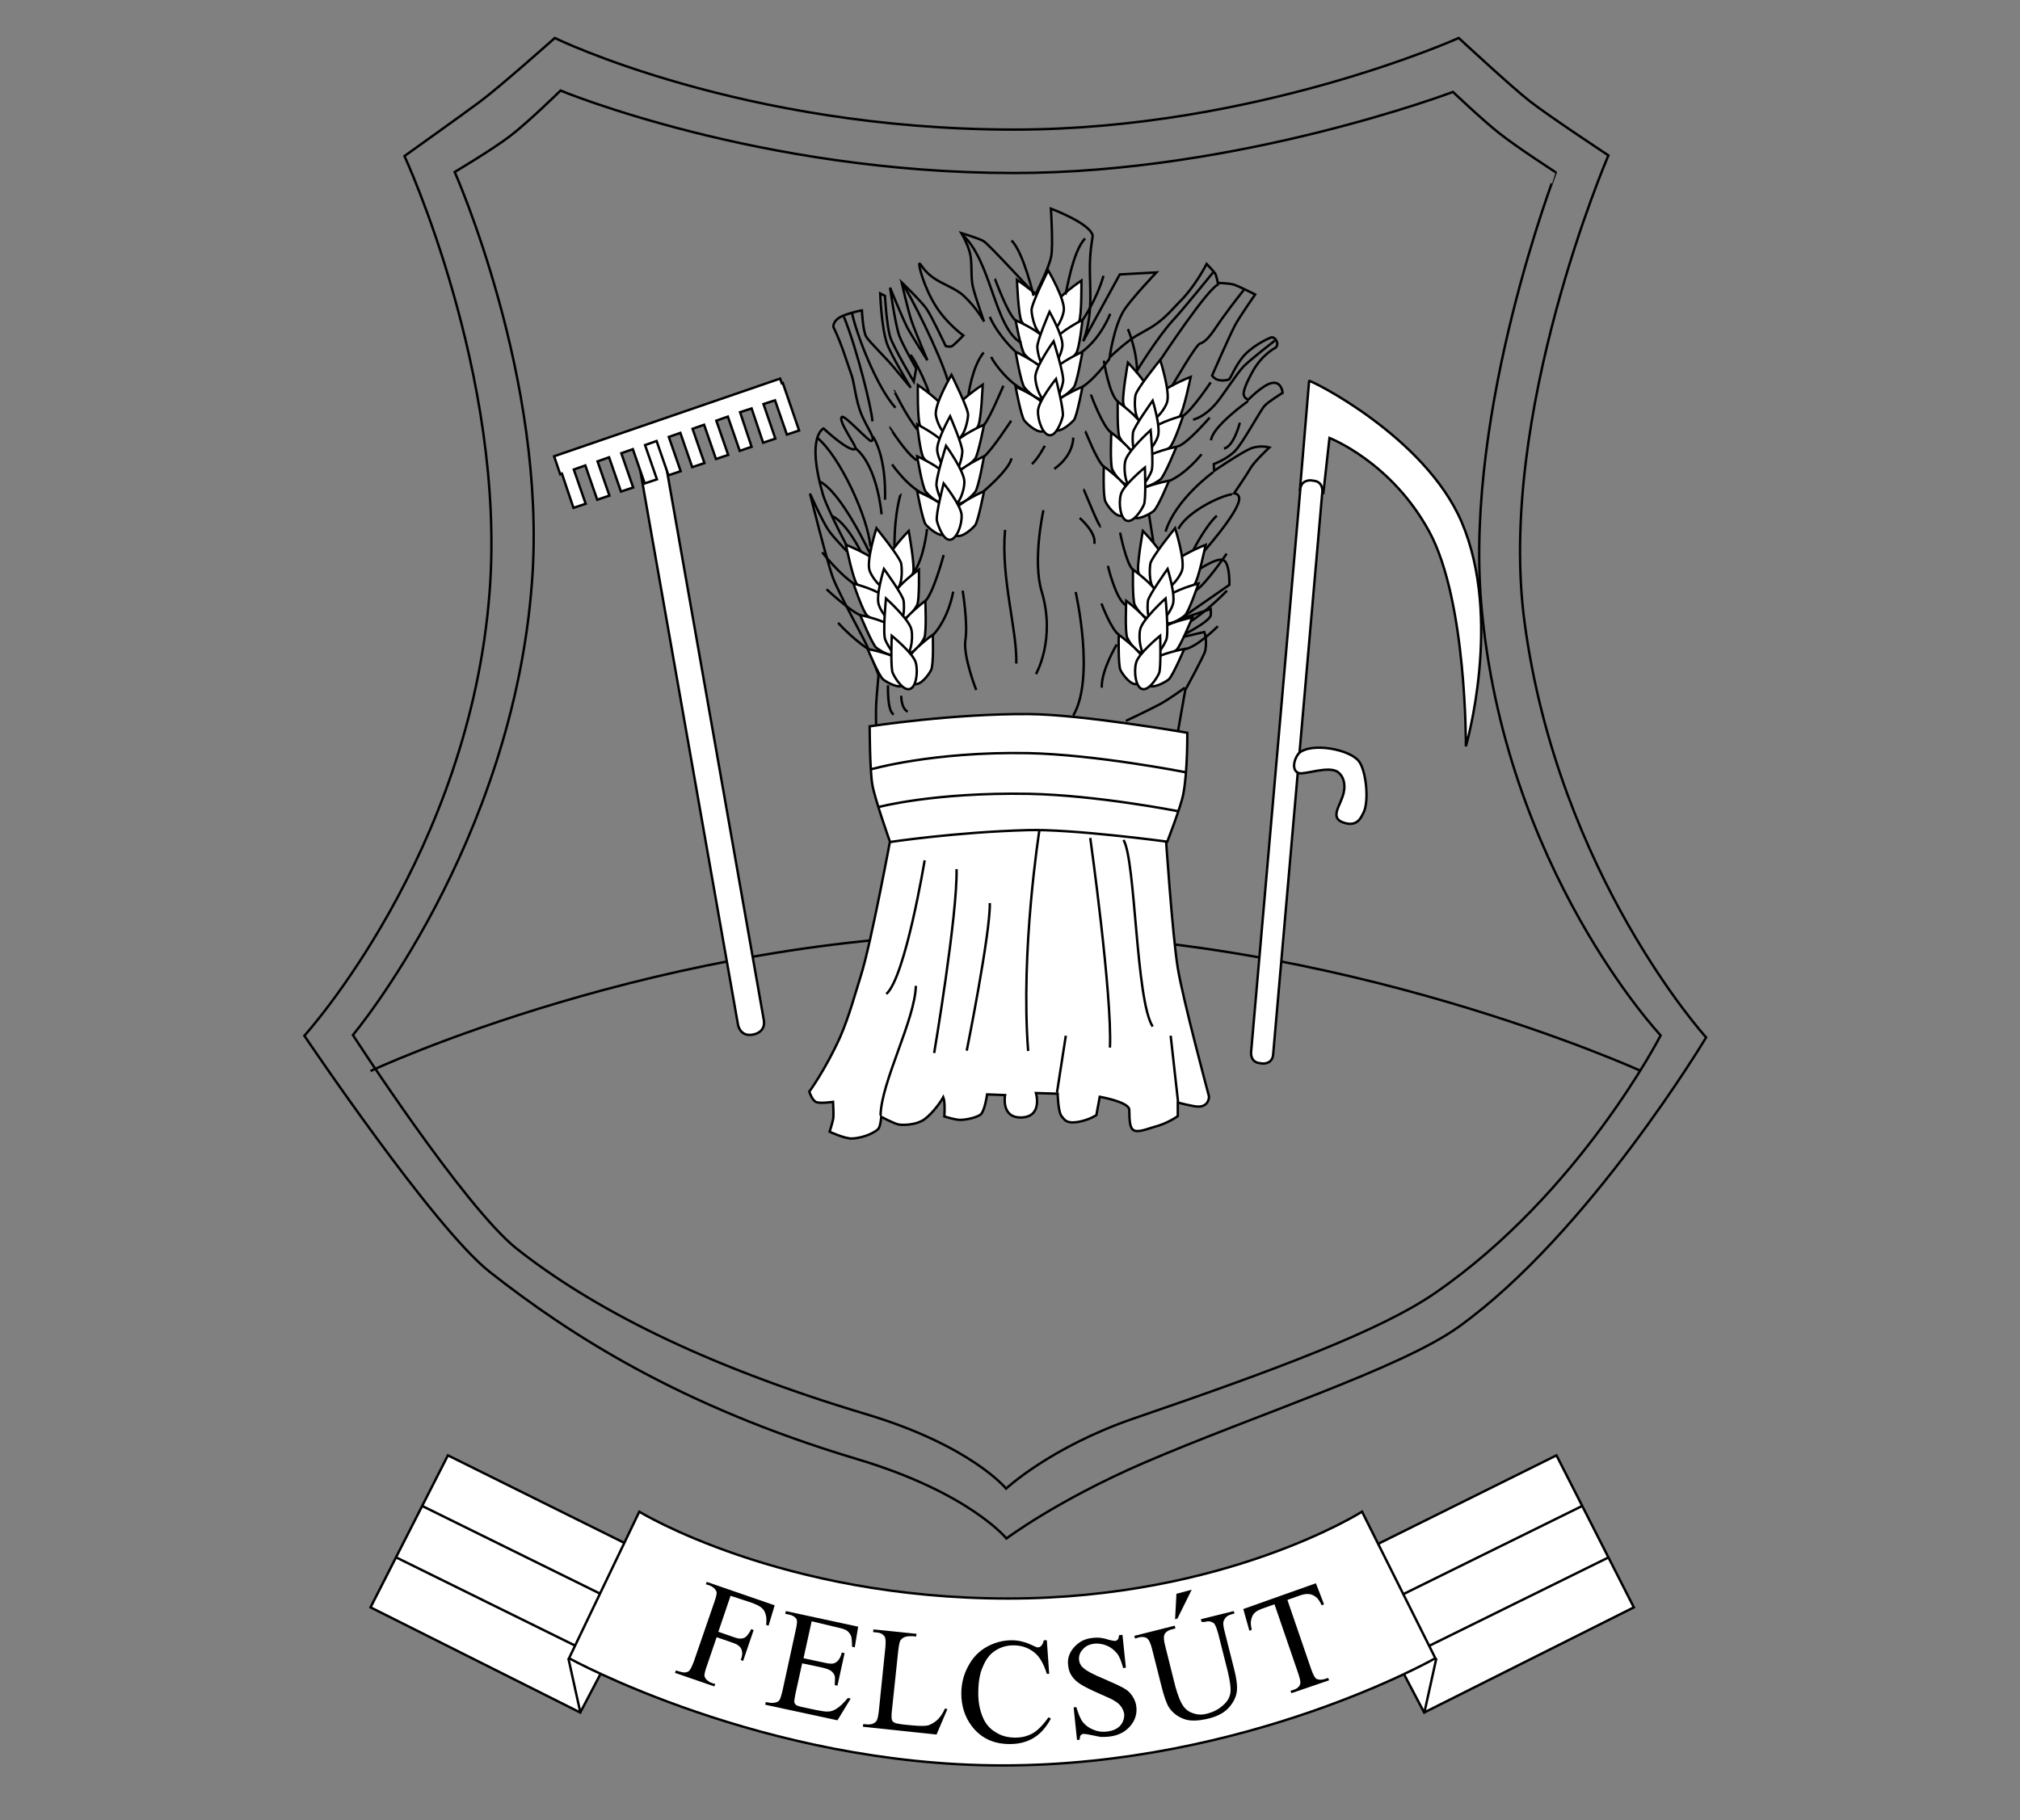 <?xml version="1.0" encoding="UTF-8"?>
<!-- Generator: Adobe Illustrator 24.2.3, SVG Export Plug-In . SVG Version: 6.00 Build 0)  -->
<svg xmlns="http://www.w3.org/2000/svg" xmlns:xlink="http://www.w3.org/1999/xlink" version="1.1" id="Réteg_1" x="0px" y="0px" viewBox="0 0 595.3 536.6" style="enable-background:new 0 0 595.3 536.6;" xml:space="preserve">
<rect x="0" y="0" width="595.3" height="536.6" fill="#808080" stroke="none"/>
<style type="text/css">
	.st0{fill:none;stroke:#000000;stroke-width:0.709;}
	.st1{fill:#FFFFFF;stroke:#000000;stroke-width:0.709;}
	.st2{fill:#FFFFFF;}
</style>
<path class="st0" d="M349.3,203.4l-2.6,14.8l-88.5-3.5c0,0-0.1-5.2,0-6.9c0.1-2.2,0.7-8.8,0.7-8.8s-2.4-6.5-3.4-8.6  c-0.9-2.1-8.3-15.5-10-20c-1.7-4.5-6.8-24.9-6.8-24.9s3.7,8.2,5.4,10.7c1.5,2.3,7.3,8.2,7.3,8.2s-7.5-13.9-8.9-18.7  c-5-17.2,0.2-19.4,0.2-19.4s7.8,7.3,9.4,6c0.6-0.5-5.3-8.3-4-9.4c0.8-0.7,8,7.4,8.7,7.1c1.4-0.6-1.1-3.5-3-8c-1.6-4-2-8.9-2.8-11.3  c-0.7-2.1-1.7-4.9-2.6-7.6c-1.3-3.7-2.8-6.7-2.8-6.7s-0.3-2,2.8-3.3c3-1.2,5.6-1.6,5.6-1.6s0.3,6.2,1.3,7.8c1,1.6,6.3,6.7,8.2,9.1  c2,2.4,4.9,5.9,4.9,5.9s-5.7-9.4-7-13c-1.7-5-2-14.8-2-14.8l1.4,0.7c0,0,0.5,9.1,1.6,12.3c1.1,3.2,6.9,13,6.9,13l0.7-3.9  c0,0-4.1-7.1-5-9.7c-1.2-3.4-2.7-14.1-2.7-14.1s3.6,8.8,5,11.6c1.3,2.5,6,9.8,6,9.8s-3.8-8.9-4.8-12c-1-3.1-2.8-11-2.8-11  s5.9,5.7,7.4,7.9s5.6,10.9,5.6,10.9s1.2,0.4,1.9,0c0.7-0.4,3.3-3.1,3.3-3.1s-5-3.6-8.2-8.8c-3.5-5.6-5.2-12.4-4.7-12.4  c0.3,0,1.3,2.3,4.1,4.2c2.5,1.8,6.5,3.1,8.8,5.2c4.1,3.8,6.1,7.7,6.1,7.7s-2.6-7.3-3.3-10.3c-0.7-3-0.1-7.2-0.9-10.1  c-0.8-2.9-2.5-5.7-2.5-5.7s5.3,1.6,6.6,2.4c1.4,0.8,15.2,15.8,15.2,15.8s4.2-8.2,4.7-11.4c0.6-3.2-0.1-14-0.1-14s11.5,4.3,12.3,7.9  c0.1,0.4-0.7,3.5-0.8,8.3c-0.1,4.4,0.4,10.4-0.1,14.7c-0.5,5.1-1.9,8.2-1.9,8.2l10.8-19.7l10.8-0.6c0,0-7.8,8.2-9.7,11.4  c-2.9,4.8-4.1,13.7-4.1,13.7s2.2-2.3,6.2-5.3c2.1-1.6,5.3-2.9,7.8-4.8c2.9-2.1,5.1-4.8,6.4-6.1c4.7-4.5,8.2-11.4,8.2-11.4  s2,2.1,2.5,2.8c0.4,0.7,0.8,2.8,0.8,2.8s3.5,0.1,4.7,0.5c1.4,0.4,6.3,2.9,6.3,2.9s-4.7,6.7-6,9.2c-1.8,3.5-6.7,14.7-6.7,14.7  s1.2,2.2,4.9,1.2c0.6-0.2,2-4.5,4.9-7.5c3.2-3.2,7.5-4.9,7.5-4.9s0.8-0.4,1.6,0.8c0.8,1.4-0.2,2.2-0.2,2.2s-4.1,2-6.9,7.3  c-0.6,1.1-2.3,4.2-2.5,6.1c-0.1,1.5,1.4,1.9,1.4,1.9s4.3-4.4,6.9-4.9c2.9-0.6,3.2,2.9,3.2,2.9s-4.1,2.5-5.3,3.8  c-1.2,1.2-6.4,11-8.8,13.4c-2.4,2.4-6.2,3.8-6.2,3.8l0.1,2c0,0,8.1-5.5,10.8-6.6c2.8-1.1,5.5-0.3,5.5-0.3s-4.4,4.1-5.5,6  c-1.2,2.1-4.9,7.5-4.9,7.5s1.5,0.1,1.5,1.6c0,4-11.5,16.8-11.5,16.8l-1.2,4.6c0,0,6-4.2,8-3.3c2,0.8,1.8,7.3,1.8,7.3l-14.7,10.2  l9.2-3.1c0,0,0.1,1.4,0,1.9c-0.4,2.1-10.1,6.8-10.1,6.8l8.2-1.9c0,0,0.9,2,0.3,5.5C354.8,193.4,349.3,203.4,349.3,203.4L349.3,203.4  z M109.2,315.7c0,0,86.1-40.4,187-40.5c98.3-0.1,187.4,40.5,187.4,40.5"></path>
<path class="st1" d="M190.5,128.3c0,0-3.5,0.6-2.9,4.2l29.9,169.6c0,0,0.6,3.5,4.2,2.9l0.5-0.1c0,0,3.5-0.6,2.9-4.2l-29.9-169.6  c0,0-0.6-3.5-4.2-2.9L190.5,128.3L190.5,128.3z"></path>
<polygon class="st2" points="230.7,112.9 230.4,113 229.9,111.6 163.3,134.5 165.1,139.8 165.6,139.6 169,149.7 172.6,148.5   169.1,138.4 172.5,137.2 176,147.3 179.6,146.1 176.1,136 179.5,134.8 183,144.9 186.6,143.7 183.1,133.6 186.5,132.4 190,142.5   193.6,141.3 190.1,131.2 193.5,130 197,140.1 200.6,138.9 197.1,128.8 200.5,127.6 204,137.7 207.6,136.5 204.1,126.4 207.5,125.2   211,135.3 214.6,134.1 211.1,124 214.5,122.8 218,132.9 221.5,131.7 218.1,121.5 221.5,120.4 224.9,130.5 228.5,129.3 225,119.1   228.4,118 231.9,128.1 235.5,126.9 230.7,112.9 "></polygon>
<polygon class="st0" points="230.7,112.9 230.4,113 229.9,111.6 163.3,134.5 165.1,139.8 165.6,139.6 169,149.7 172.6,148.5   169.1,138.4 172.5,137.2 176,147.3 179.6,146.1 176.1,136 179.5,134.8 183,144.9 186.6,143.7 183.1,133.6 186.5,132.4 190,142.5   193.6,141.3 190.1,131.2 193.5,130 197,140.1 200.6,138.9 197.1,128.8 200.5,127.6 204,137.7 207.6,136.5 204.1,126.4 207.5,125.2   211,135.3 214.6,134.1 211.1,124 214.5,122.8 218,132.9 221.5,131.7 218.1,121.5 221.5,120.4 224.9,130.5 228.5,129.3 225,119.1   228.4,118 231.9,128.1 235.5,126.9 230.7,112.9 "></polygon>
<path class="st2" d="M385.8,112.3c0.1-0.5,34.2,16.3,45,41.7c12.1,28.5,1.2,66,1.2,66s0.3-42.9-10.8-63.3  c-11.2-20.6-29.4-27.6-29.4-27.6l-1.8,16.2l-6.9-0.9L385.8,112.3L385.8,112.3z"></path>
<path class="st0" d="M385.8,112.3c0.1-0.5,34.2,16.3,45,41.7c12.1,28.5,1.2,66,1.2,66s0.3-42.9-10.8-63.3  c-11.2-20.6-29.4-27.6-29.4-27.6l-1.8,16.2l-6.9-0.9L385.8,112.3L385.8,112.3z"></path>
<path class="st2" d="M386.4,141.6c0,0-3-0.3-3.2,2.7l-14.5,165.9c0,0-0.3,3,2.7,3.2l0.6,0.1c0,0,3,0.3,3.2-2.7l14.5-165.9  c0,0,0.3-3-2.7-3.2L386.4,141.6L386.4,141.6z"></path>
<path class="st0" d="M386.4,141.6c0,0-3-0.3-3.2,2.7l-14.5,165.9c0,0-0.3,3,2.7,3.2l0.6,0.1c0,0,3,0.3,3.2-2.7l14.5-165.9  c0,0,0.3-3-2.7-3.2L386.4,141.6L386.4,141.6z"></path>
<path class="st2" d="M383.2,221.7c3.7-2.7,14.3-0.9,17.2,2.6c2.2,2.7,3.1,11.7,1.5,15.1c-0.7,1.4-1.7,4.1-5.2,3.3  c-5.5-1.3-1.5-5.2-0.7-9.1c0.6-2.7-0.2-4.9-1.7-6c-2.6-2-9.8,0.8-11.5,0.3C380.1,227,381.8,222.6,383.2,221.7L383.2,221.7z"></path>
<path class="st0" d="M383.2,221.7c3.7-2.7,14.3-0.9,17.2,2.6c2.2,2.7,3.1,11.7,1.5,15.1c-0.7,1.4-1.7,4.1-5.2,3.3  c-5.5-1.3-1.5-5.2-0.7-9.1c0.6-2.7-0.2-4.9-1.7-6c-2.6-2-9.8,0.8-11.5,0.3C380.1,227,381.8,222.6,383.2,221.7L383.2,221.7z"></path>
<path class="st2" d="M262.7,245.8l41.4-4.2l39.4,4.2c0,0,2,29.8,3.6,39.6c1.6,9.6,9.2,37.8,9.2,37.8s0.1,3-3.2,3c-1.4,0-6-1.2-6-1.2  v4c0,0-3,2.2-7,3.2c-1.8,0.5-4.8,1.8-6.1,0.9c-1.3-0.9-1.1-4-1.2-6c-0.1-2.3-8.7-3.8-8.7-3.8l-1,5.4c0,0-2,1.4-5.3,2  c-3.6,0.6-4-0.6-4.9-1.6c-1.1-1.3-1.2-6.7-1.2-6.7l-6.4-0.2c0,0,2.1,7.1-4.4,7.2c-6,0.1-4.7-6.6-4.7-6.6l-5.3-0.2c0,0-0.7,5.1-2,6  c-1.3,0.9-4.6,1.6-6.2,1.5c-1.6-0.1-4.4-1-4.4-1s0.3-4.2-0.3-5.7c-1.2,2.2-4.2,5.9-6.3,7s-5,1.3-6.7,1.1c-1.4-0.2-5.3-2.3-5.3-2.3  s-0.2,2.9-0.9,3.6c-0.6,0.7-3.7,2.6-7.7,2.8c-2.1,0.1-6.6-2-6.6-2s1-3.1,1.1-4.2c0.1-1.1-0.1-4.6-0.1-4.6s-4,0.6-5.1,0  c-1.1-0.6-1.9-3-1.9-3s4.8-6.6,9-15.9c2.7-6,5-14.6,6.2-18.3C256.7,278.2,262.7,245.8,262.7,245.8L262.7,245.8z"></path>
<path class="st0" d="M262.7,245.8l41.4-4.2l39.4,4.2c0,0,2,29.8,3.6,39.6c1.6,9.6,9.2,37.8,9.2,37.8s0.1,3-3.2,3c-1.4,0-6-1.2-6-1.2  v4c0,0-3,2.2-7,3.2c-1.8,0.5-4.8,1.8-6.1,0.9c-1.3-0.9-1.1-4-1.2-6c-0.1-2.3-8.7-3.8-8.7-3.8l-1,5.4c0,0-2,1.4-5.3,2  c-3.6,0.6-4-0.6-4.9-1.6c-1.1-1.3-1.2-6.7-1.2-6.7l-6.4-0.2c0,0,2.1,7.1-4.4,7.2c-6,0.1-4.7-6.6-4.7-6.6l-5.3-0.2c0,0-0.7,5.1-2,6  c-1.3,0.9-4.6,1.6-6.2,1.5c-1.6-0.1-4.4-1-4.4-1s0.3-4.2-0.3-5.7c-1.2,2.2-4.2,5.9-6.3,7s-5,1.3-6.7,1.1c-1.4-0.2-5.3-2.3-5.3-2.3  s-0.2,2.9-0.9,3.6c-0.6,0.7-3.7,2.6-7.7,2.8c-2.1,0.1-6.6-2-6.6-2s1-3.1,1.1-4.2c0.1-1.1-0.1-4.6-0.1-4.6s-4,0.6-5.1,0  c-1.1-0.6-1.9-3-1.9-3s4.8-6.6,9-15.9c2.7-6,5-14.6,6.2-18.3C256.7,278.2,262.7,245.8,262.7,245.8L262.7,245.8z M272.5,253.6  c0,0-5.7,34.5-11.3,39.4 M269.9,290.6c-0.2,9.9-10.2,28.3-10.4,38.2 M281.9,256.2c0.3,13.5-6.6,54.2-6.6,54.2 M291.7,266.2  c0.2,8.8-6.8,43.5-6.8,43.5 M306.3,244.8c0,0-5.6,35.4-3.3,65 M321.3,247c0,0,6.5,46.3,5.8,61.8 M331.1,247.6  c3.6,5.9,3.6,47.2,8.6,55 M311.5,322l2.6-16.7 M347.2,325l-2.2-19.7"></path>
<path class="st2" d="M318.7,82.7c0,0-7.6,5.1-8.4,8c-0.9,2.9-0.4,7.8,1.8,8.7c2.2,0.9,5-2.9,5.9-4.6  C318.8,93.2,318.7,82.7,318.7,82.7L318.7,82.7z"></path>
<path class="st0" d="M318.7,82.7c0,0-7.6,5.1-8.4,8c-0.9,2.9-0.4,7.8,1.8,8.7c2.2,0.9,5-2.9,5.9-4.6  C318.8,93.2,318.7,82.7,318.7,82.7L318.7,82.7z"></path>
<path class="st2" d="M299.7,82.5c0,0,7.6,5,8.7,7.9s0.8,8-1.3,8.9c-2.1,0.9-5-2.9-6-4.5C300.1,93.2,299.7,82.5,299.7,82.5  L299.7,82.5z"></path>
<path class="st0" d="M299.7,82.5c0,0,7.6,5,8.7,7.9s0.8,8-1.3,8.9c-2.1,0.9-5-2.9-6-4.5C300.1,93.2,299.7,82.5,299.7,82.5  L299.7,82.5z"></path>
<path class="st2" d="M308.9,79.7c0,0,5.1,8.7,4.6,11.9c-0.5,3.2-3.3,7.6-5.8,7.3c-2.5-0.3-3.6-5.4-3.7-7.4  C303.9,89.6,308.9,79.7,308.9,79.7L308.9,79.7z"></path>
<path class="st0" d="M308.9,79.7c0,0,5.1,8.7,4.6,11.9c-0.5,3.2-3.3,7.6-5.8,7.3c-2.5-0.3-3.6-5.4-3.7-7.4  C303.9,89.6,308.9,79.7,308.9,79.7L308.9,79.7z"></path>
<path class="st2" d="M319,94.3c0,0-7,3.6-8.1,5.9s-1.1,6.4,0.7,7.3c1.8,0.9,4.6-2,5.5-3.3C318.1,103,319,94.3,319,94.3L319,94.3z"></path>
<path class="st0" d="M319,94.3c0,0-7,3.6-8.1,5.9s-1.1,6.4,0.7,7.3c1.8,0.9,4.6-2,5.5-3.3C318.1,103,319,94.3,319,94.3L319,94.3z"></path>
<path class="st2" d="M299.3,94.4c0,0,7.3,3.2,8.5,5.5c1.2,2.3,1.6,6.5-0.1,7.5c-1.7,1-4.8-1.8-5.8-3  C300.9,103.1,299.3,94.4,299.3,94.4L299.3,94.4z"></path>
<path class="st0" d="M299.3,94.4c0,0,7.3,3.2,8.5,5.5c1.2,2.3,1.6,6.5-0.1,7.5c-1.7,1-4.8-1.8-5.8-3  C300.9,103.1,299.3,94.4,299.3,94.4L299.3,94.4z"></path>
<path class="st2" d="M309.3,91.9c0,0,4.1,7.3,3.8,10.1c-0.3,2.8-2.5,6.7-4.4,6.6c-2-0.1-2.9-4.5-3-6.2  C305.5,100.7,309.3,91.9,309.3,91.9L309.3,91.9z"></path>
<path class="st0" d="M309.3,91.9c0,0,4.1,7.3,3.8,10.1c-0.3,2.8-2.5,6.7-4.4,6.6c-2-0.1-2.9-4.5-3-6.2  C305.5,100.7,309.3,91.9,309.3,91.9L309.3,91.9z"></path>
<path class="st2" d="M319,103.7c0,0-7.3,3.3-8.5,5.7c-1.2,2.4-1.6,6.7,0.2,7.8c1.7,1.1,4.7-1.8,5.8-3.1  C317.4,112.8,319,103.7,319,103.7L319,103.7z"></path>
<path class="st0" d="M319,103.7c0,0-7.3,3.3-8.5,5.7c-1.2,2.4-1.6,6.7,0.2,7.8c1.7,1.1,4.7-1.8,5.8-3.1  C317.4,112.8,319,103.7,319,103.7L319,103.7z"></path>
<path class="st2" d="M299.3,103.7c0,0,7.3,3.4,8.5,5.8c1.2,2.4,1.6,6.8-0.1,7.9c-1.7,1.1-4.8-1.9-5.8-3.2  C300.9,113,299.3,103.7,299.3,103.7L299.3,103.7z"></path>
<path class="st0" d="M299.3,103.7c0,0,7.3,3.4,8.5,5.8c1.2,2.4,1.6,6.8-0.1,7.9c-1.7,1.1-4.8-1.9-5.8-3.2  C300.9,113,299.3,103.7,299.3,103.7L299.3,103.7z"></path>
<path class="st2" d="M310.5,100.6c0,0-5.4,7.5-5.4,10.6c0.1,3.1,1.9,7.6,4.2,7.7c2.2,0.1,3.7-4.6,4-6.4  C313.7,110.6,310.5,100.6,310.5,100.6L310.5,100.6z"></path>
<path class="st0" d="M310.5,100.6c0,0-5.4,7.5-5.4,10.6c0.1,3.1,1.9,7.6,4.2,7.7c2.2,0.1,3.7-4.6,4-6.4  C313.7,110.6,310.5,100.6,310.5,100.6L310.5,100.6z"></path>
<path class="st2" d="M319,114c0,0-7.3,3.1-8.5,5.3c-1.2,2.3-1.6,6.4,0.2,7.4c1.7,1,4.7-1.7,5.8-2.9C317.4,122.6,319,114,319,114  L319,114z"></path>
<path class="st0" d="M319,114c0,0-7.3,3.1-8.5,5.3c-1.2,2.3-1.6,6.4,0.2,7.4c1.7,1,4.7-1.7,5.8-2.9C317.4,122.6,319,114,319,114  L319,114z"></path>
<path class="st2" d="M299.3,114c0,0,7.3,3.2,8.5,5.5c1.2,2.3,1.6,6.5-0.1,7.5c-1.7,1-4.8-1.8-5.8-3C300.9,122.7,299.3,114,299.3,114  L299.3,114z"></path>
<path class="st0" d="M299.3,114c0,0,7.3,3.2,8.5,5.5c1.2,2.3,1.6,6.5-0.1,7.5c-1.7,1-4.8-1.8-5.8-3C300.9,122.7,299.3,114,299.3,114  L299.3,114z"></path>
<path class="st2" d="M311.2,111.7c0,0-5.2,6.5-5.3,9.4c-0.1,2.8,1.4,7,3.4,7.2c2,0.2,3.5-4,3.9-5.6S311.2,111.7,311.2,111.7  L311.2,111.7z"></path>
<path class="st0" d="M311.2,111.7c0,0-5.2,6.5-5.3,9.4c-0.1,2.8,1.4,7,3.4,7.2c2,0.2,3.5-4,3.9-5.6S311.2,111.7,311.2,111.7  L311.2,111.7z"></path>
<path class="st2" d="M350.9,111.1c0,0-8.5,3.3-9.9,6c-1.5,2.7-2.1,7.6-0.1,8.9c1.9,1.3,5.5-1.8,6.7-3.2  C348.8,121.4,350.9,111.1,350.9,111.1L350.9,111.1z"></path>
<path class="st0" d="M350.9,111.1c0,0-8.5,3.3-9.9,6c-1.5,2.7-2.1,7.6-0.1,8.9c1.9,1.3,5.5-1.8,6.7-3.2  C348.8,121.4,350.9,111.1,350.9,111.1L350.9,111.1z"></path>
<path class="st2" d="M332.4,106.9c0,0,6.4,6.5,6.8,9.6c0.4,3.1-1,7.9-3.2,8.4c-2.2,0.5-4.3-3.9-4.9-5.7  C330.5,117.4,332.4,106.9,332.4,106.9L332.4,106.9z"></path>
<path class="st0" d="M332.4,106.9c0,0,6.4,6.5,6.8,9.6c0.4,3.1-1,7.9-3.2,8.4c-2.2,0.5-4.3-3.9-4.9-5.7  C330.5,117.4,332.4,106.9,332.4,106.9L332.4,106.9z"></path>
<path class="st2" d="M341.9,106.1c0,0,3.1,9.6,2,12.6s-4.8,6.8-7.3,5.9c-2.4-0.8-2.3-6-2-8C334.9,114.7,341.9,106.1,341.9,106.1  L341.9,106.1z"></path>
<path class="st0" d="M341.9,106.1c0,0,3.1,9.6,2,12.6s-4.8,6.8-7.3,5.9c-2.4-0.8-2.3-6-2-8C334.9,114.7,341.9,106.1,341.9,106.1  L341.9,106.1z"></path>
<path class="st2" d="M348.7,122.5c0,0-7.6,2-9.2,4.1c-1.5,2.1-2.5,6.1-0.9,7.3c1.6,1.2,4.9-1,6.1-2  C346,130.8,348.7,122.5,348.7,122.5L348.7,122.5z"></path>
<path class="st0" d="M348.7,122.5c0,0-7.6,2-9.2,4.1c-1.5,2.1-2.5,6.1-0.9,7.3c1.6,1.2,4.9-1,6.1-2  C346,130.8,348.7,122.5,348.7,122.5L348.7,122.5z"></path>
<path class="st2" d="M329.4,118.4c0,0,6.5,4.7,7.2,7.2c0.7,2.5,0.2,6.7-1.7,7.3c-1.9,0.6-4.3-2.7-5-4.1  C329.2,127.3,329.4,118.4,329.4,118.4L329.4,118.4z"></path>
<path class="st0" d="M329.4,118.4c0,0,6.5,4.7,7.2,7.2c0.7,2.5,0.2,6.7-1.7,7.3c-1.9,0.6-4.3-2.7-5-4.1  C329.2,127.3,329.4,118.4,329.4,118.4L329.4,118.4z"></path>
<path class="st2" d="M339.7,118.1c0,0,2.5,8,1.5,10.6c-0.9,2.7-3.8,6.1-5.7,5.5c-1.9-0.6-1.8-5-1.6-6.7  C334.1,125.9,339.7,118.1,339.7,118.1L339.7,118.1z"></path>
<path class="st0" d="M339.7,118.1c0,0,2.5,8,1.5,10.6c-0.9,2.7-3.8,6.1-5.7,5.5c-1.9-0.6-1.8-5-1.6-6.7  C334.1,125.9,339.7,118.1,339.7,118.1L339.7,118.1z"></path>
<path class="st2" d="M346.7,131.7c0,0-7.8,1.6-9.5,3.7c-1.7,2.1-3,6.2-1.5,7.7c1.4,1.4,5-0.8,6.3-1.8  C343.2,140.3,346.7,131.7,346.7,131.7L346.7,131.7z"></path>
<path class="st0" d="M346.7,131.7c0,0-7.8,1.6-9.5,3.7c-1.7,2.1-3,6.2-1.5,7.7c1.4,1.4,5-0.8,6.3-1.8  C343.2,140.3,346.7,131.7,346.7,131.7L346.7,131.7z"></path>
<path class="st2" d="M327.5,127.5c0,0,6.4,4.8,7.1,7.5c0.7,2.6,0.1,7-1.8,7.7c-1.9,0.7-4.3-2.8-5-4.3  C327.1,136.9,327.5,127.5,327.5,127.5L327.5,127.5z"></path>
<path class="st0" d="M327.5,127.5c0,0,6.4,4.8,7.1,7.5c0.7,2.6,0.1,7-1.8,7.7c-1.9,0.7-4.3-2.8-5-4.3  C327.1,136.9,327.5,127.5,327.5,127.5L327.5,127.5z"></path>
<path class="st2" d="M339.1,126.8c0,0-6.9,6.2-7.5,9.2c-0.6,3,0.3,7.9,2.4,8.4c2.2,0.5,4.6-3.7,5.3-5.4  C340.1,137.3,339.1,126.8,339.1,126.8L339.1,126.8z"></path>
<path class="st0" d="M339.1,126.8c0,0-6.9,6.2-7.5,9.2c-0.6,3,0.3,7.9,2.4,8.4c2.2,0.5,4.6-3.7,5.3-5.4  C340.1,137.3,339.1,126.8,339.1,126.8L339.1,126.8z"></path>
<path class="st2" d="M344.5,141.7c0,0-7.8,1.5-9.4,3.4c-1.7,1.9-2.9,5.9-1.4,7.2c1.5,1.3,5-0.7,6.2-1.6  C341.2,149.8,344.5,141.7,344.5,141.7L344.5,141.7z"></path>
<path class="st0" d="M344.5,141.7c0,0-7.8,1.5-9.4,3.4c-1.7,1.9-2.9,5.9-1.4,7.2c1.5,1.3,5-0.7,6.2-1.6  C341.2,149.8,344.5,141.7,344.5,141.7L344.5,141.7z"></path>
<path class="st2" d="M325.3,137.5c0,0,6.5,4.7,7.2,7.2c0.7,2.5,0.2,6.7-1.7,7.3c-1.9,0.6-4.3-2.7-5-4.1  C325,146.4,325.3,137.5,325.3,137.5L325.3,137.5z"></path>
<path class="st0" d="M325.3,137.5c0,0,6.5,4.7,7.2,7.2c0.7,2.5,0.2,6.7-1.7,7.3c-1.9,0.6-4.3-2.7-5-4.1  C325,146.4,325.3,137.5,325.3,137.5L325.3,137.5z"></path>
<path class="st2" d="M337.4,137.8c0,0-6.5,5.3-7.1,8c-0.7,2.7-0.1,7.2,1.8,7.7c1.9,0.6,4.3-3.1,5-4.7  C337.8,147.4,337.4,137.8,337.4,137.8L337.4,137.8z"></path>
<path class="st0" d="M337.4,137.8c0,0-6.5,5.3-7.1,8c-0.7,2.7-0.1,7.2,1.8,7.7c1.9,0.6,4.3-3.1,5-4.7  C337.8,147.4,337.4,137.8,337.4,137.8L337.4,137.8z"></path>
<path class="st2" d="M270.5,113.5c0,0,7.6,5.1,8.4,8c0.9,2.9,0.4,7.8-1.8,8.7c-2.2,0.9-5-2.9-5.9-4.6S270.5,113.5,270.5,113.5  L270.5,113.5z"></path>
<path class="st0" d="M270.5,113.5c0,0,7.6,5.1,8.4,8c0.9,2.9,0.4,7.8-1.8,8.7c-2.2,0.9-5-2.9-5.9-4.6S270.5,113.5,270.5,113.5  L270.5,113.5z"></path>
<path class="st2" d="M289.6,113.4c0,0-7.6,5-8.7,7.9c-1,2.9-0.8,8,1.3,8.9c2.1,0.9,5-2.9,6-4.5C289.2,124,289.6,113.4,289.6,113.4  L289.6,113.4z"></path>
<path class="st0" d="M289.6,113.4c0,0-7.6,5-8.7,7.9c-1,2.9-0.8,8,1.3,8.9c2.1,0.9,5-2.9,6-4.5C289.2,124,289.6,113.4,289.6,113.4  L289.6,113.4z"></path>
<path class="st2" d="M280.4,110.5c0,0-5.1,8.7-4.6,11.9c0.5,3.2,3.3,7.6,5.8,7.3c2.5-0.3,3.6-5.4,3.7-7.4  C285.4,120.5,280.4,110.5,280.4,110.5L280.4,110.5z"></path>
<path class="st0" d="M280.4,110.5c0,0-5.1,8.7-4.6,11.9c0.5,3.2,3.3,7.6,5.8,7.3c2.5-0.3,3.6-5.4,3.7-7.4  C285.4,120.5,280.4,110.5,280.4,110.5L280.4,110.5z"></path>
<path class="st2" d="M270.3,125.1c0,0,7,3.6,8.1,5.9c1,2.3,1.1,6.4-0.7,7.3c-1.8,0.9-4.6-2-5.5-3.3  C271.2,133.8,270.3,125.1,270.3,125.1L270.3,125.1z"></path>
<path class="st0" d="M270.3,125.1c0,0,7,3.6,8.1,5.9c1,2.3,1.1,6.4-0.7,7.3c-1.8,0.9-4.6-2-5.5-3.3  C271.2,133.8,270.3,125.1,270.3,125.1L270.3,125.1z"></path>
<path class="st2" d="M290,125.2c0,0-7.3,3.2-8.5,5.5c-1.2,2.3-1.6,6.5,0.1,7.5c1.7,1,4.8-1.8,5.8-3C288.3,133.9,290,125.2,290,125.2  L290,125.2z"></path>
<path class="st0" d="M290,125.2c0,0-7.3,3.2-8.5,5.5c-1.2,2.3-1.6,6.5,0.1,7.5c1.7,1,4.8-1.8,5.8-3C288.3,133.9,290,125.2,290,125.2  L290,125.2z"></path>
<path class="st2" d="M280,122.7c0,0-4.1,7.3-3.8,10.1s2.5,6.7,4.4,6.6c2-0.1,2.9-4.5,3-6.2C283.8,131.5,280,122.7,280,122.7  L280,122.7z"></path>
<path class="st0" d="M280,122.7c0,0-4.1,7.3-3.8,10.1s2.5,6.7,4.4,6.6c2-0.1,2.9-4.5,3-6.2C283.8,131.5,280,122.7,280,122.7  L280,122.7z"></path>
<path class="st2" d="M270.3,134.5c0,0,7.3,3.3,8.5,5.7c1.2,2.4,1.6,6.7-0.2,7.8c-1.7,1.1-4.7-1.8-5.8-3.1  C271.8,143.6,270.3,134.5,270.3,134.5L270.3,134.5z"></path>
<path class="st0" d="M270.3,134.5c0,0,7.3,3.3,8.5,5.7c1.2,2.4,1.6,6.7-0.2,7.8c-1.7,1.1-4.7-1.8-5.8-3.1  C271.8,143.6,270.3,134.5,270.3,134.5L270.3,134.5z"></path>
<path class="st2" d="M290,134.5c0,0-7.3,3.4-8.5,5.8c-1.2,2.4-1.6,6.8,0.1,7.9c1.7,1.1,4.8-1.9,5.8-3.2S290,134.5,290,134.5  L290,134.5z"></path>
<path class="st0" d="M290,134.5c0,0-7.3,3.4-8.5,5.8c-1.2,2.4-1.6,6.8,0.1,7.9c1.7,1.1,4.8-1.9,5.8-3.2S290,134.5,290,134.5  L290,134.5z"></path>
<path class="st2" d="M278.8,131.4c0,0,5.4,7.5,5.4,10.6s-1.9,7.6-4.2,7.7c-2.2,0.1-3.7-4.6-4-6.4  C275.6,141.4,278.8,131.4,278.8,131.4L278.8,131.4z"></path>
<path class="st0" d="M278.8,131.4c0,0,5.4,7.5,5.4,10.6s-1.9,7.6-4.2,7.7c-2.2,0.1-3.7-4.6-4-6.4  C275.6,141.4,278.8,131.4,278.8,131.4L278.8,131.4z"></path>
<path class="st2" d="M270.3,144.8c0,0,7.3,3.1,8.5,5.3c1.2,2.3,1.6,6.4-0.2,7.4c-1.7,1-4.7-1.7-5.8-2.9  C271.9,153.4,270.3,144.8,270.3,144.8L270.3,144.8z"></path>
<path class="st0" d="M270.3,144.8c0,0,7.3,3.1,8.5,5.3c1.2,2.3,1.6,6.4-0.2,7.4c-1.7,1-4.7-1.7-5.8-2.9  C271.9,153.4,270.3,144.8,270.3,144.8L270.3,144.8z"></path>
<path class="st2" d="M290,144.8c0,0-7.3,3.2-8.5,5.5c-1.2,2.3-1.6,6.5,0.1,7.5c1.7,1,4.8-1.8,5.8-3C288.3,153.5,290,144.8,290,144.8  L290,144.8z"></path>
<path class="st0" d="M290,144.8c0,0-7.3,3.2-8.5,5.5c-1.2,2.3-1.6,6.5,0.1,7.5c1.7,1,4.8-1.8,5.8-3C288.3,153.5,290,144.8,290,144.8  L290,144.8z"></path>
<path class="st2" d="M278.1,142.5c0,0,5.2,6.5,5.3,9.4c0.1,2.8-1.4,7-3.4,7.2s-3.5-4-3.9-5.6C275.7,151.7,278.1,142.5,278.1,142.5  L278.1,142.5z"></path>
<path class="st0" d="M278.1,142.5c0,0,5.2,6.5,5.3,9.4c0.1,2.8-1.4,7-3.4,7.2s-3.5-4-3.9-5.6C275.7,151.7,278.1,142.5,278.1,142.5  L278.1,142.5z"></path>
<path class="st2" d="M256.3,214.1c0,0,0,12.8,0.8,17.3c0.7,4.1,5.2,16.8,5.2,16.8s19.2-2.9,40.4-3.5c13.1-0.4,41.3,3.4,41.3,3.4  s4-10.3,4.7-13.9c1.3-6.6,1.2-18.2,1.2-18.2s-31-5.4-46.6-5.5C281.1,210.3,256.3,214.1,256.3,214.1L256.3,214.1z"></path>
<path class="st0" d="M256.3,214.1c0,0,0,12.8,0.8,17.3c0.7,4.1,5.2,16.8,5.2,16.8s19.2-2.9,40.4-3.5c13.1-0.4,41.3,3.4,41.3,3.4  s4-10.3,4.7-13.9c1.3-6.6,1.2-18.2,1.2-18.2s-31-5.4-46.6-5.5C281.1,210.3,256.3,214.1,256.3,214.1L256.3,214.1z M256.6,226.8  c0,0,18.2-5.3,46.3-4.8c19.9,0.4,46.3,5.6,46.3,5.6 M258.9,237.9c0,0,16.3-4.4,44.4-3.9c19.9,0.4,43.8,5.1,43.8,5.1 M298.1,70.9  c3.5,3.4,6.5,16.3,6.5,16.3 M319.8,70.3c-3.7,3.6-5.6,16.3-5.8,16.5 M283.5,69.1c8.7,7.6,9.5,27.6,17.5,32 M293.2,82.2  c0.1,0.1,3.6,10,6.1,12.3 M291.7,93.4c2.4,5.5,7.4,10.1,7.4,10.1 M325.2,81.3c-2.1,7.3-6.2,13.1-6.2,13.1 M327.2,92.5  c-3.4,8-8.2,11.1-8.2,11.1 M292.1,105.2c1,2.2,5.9,8.5,10.3,10 M289.9,103.9c-3.4,4.1-4.5,12.5-4.5,12.5 M265.9,83.7  c2,2.3,11.2,20.8,13.4,28.4 M268.3,104.6c1.3,1.3,4.8,8.7,5.4,11 M295.7,113.7c0,0-4.2,10-5.7,11.5 M289.9,134.7  c2.5-2.1,8.1-10.7,8.1-10.7 M263.5,115.3c0.1-0.1,3.2,6.8,6.9,11.4 M251.1,92.3c1.3,6.2,7.2,21.7,12.8,27.9 M248.7,93.4  c3.8,9.2,8.3,27.5,8.4,30.8 M262.1,125.9c0.1,0,4.8,7.7,8.1,9.8 M262.9,136.9c0,0,5,7.2,10,9 M257.3,128.7c4.2,7,3.5,18.6,3.5,18.6   M252.2,132.2c6.5,5.4,7.6,19.4,7.6,19.4 M240.9,129.1c6.5,5.3,14.9,23.3,15.6,32 M241.5,141.9c6.5,3.1,14.9,21.3,14.9,21.3   M245.2,152.1c4.3,1.9,8.6,10.7,8.6,10.7 M265.4,145.6c0.1,0.1-1.8,4.9-1.8,15.6 M273.2,155.9c0,0.2-1,9.1-3.9,12.7 M242.3,162.8  c0,0,4.9,6.3,9.4,9.3 M243.6,173.7c0.1,0.1,7.1,6.6,10.1,7.7 M272.6,177.3c2.5-2.4,5.5-13.7,5.5-13.7 M275,187.2  c4.8-5.4,5.9-12.8,5.9-12.8 M255.8,191.3c-4.9-3.3-8.8-7.7-8.8-7.7 M261.7,202c0,0-0.3,7.7,1.7,8.6 M265.6,205.1  c0,0-0.1,3.6,1.9,4.7 M283.7,174.1c0,0,1.6,9.8,0.8,14.6c-0.7,4.8,3.2,14.7,3.2,14.7 M329.1,190c0,0-4.6,7.6-4.4,12.7 M329.7,187.1  c-2.3-1.7-5.1-9.2-5.1-9.2 M331.8,178.4c-3-1.7-5.3-11.6-5.3-11.6 M330.1,157c0,0,1.7,8.8,3.7,10.9 M338.6,151.6l1.3,8.2   M319.3,144.2c0.2,0.1,4.6,11.4,5.1,11 M318.2,152.7c0,0,5,4.3,4.3,7.6 M347.3,155.9c2.6-5.2,12.8-9.9,15.8-10.2 M351.6,162.3  c0,0,3.5-7,7-10.3 M352.5,174c3.1-2.1,9-10.8,9-10.8 M349.9,183.8c5.8-3.5,11.7-9.7,11.7-9.7 M349,191.4c3.7-0.5,9.9-6.8,9.9-6.8   M357.5,139.2c0,0-11.1,8-14,17.5 M344.3,141.9c5.3-2.2,9.8-8,9.8-8 M347,131.6c2.6-0.5,9.5-8.5,9.5-8.5 M360.7,132.2  c2.9-0.5,4.7-7.6,4.7-7.6 M367.9,118.2c-0.1,0-10.7,7.6-11,11.6 M356.8,112.7c0,0-5.6,8.4-8.2,9.9 M375.7,100.4c0,0-7.1,5.5-9.2,7.6  c-2.1,2.2-5.9,8.3-8.1,10.9c-3.7,4.3-6.8,4.8-6.8,4.8 M366.6,85.4c0,0-3.2,4-6.3,8.3c-2.4,3.3-4.3,6.9-6.7,7.6  c-1.2,0.4-8.2,12.5-8.2,12.5 M359.2,83.8c-2.8,0.4-17.3,22.4-17.3,22.4 M357.5,80.3c0,0-8.8,10.9-11.9,14.2  c-4.7,5.2-10.6,14.9-10.6,14.9 M332.4,97c0,0,2.8,6.5,2.7,13.1 M325.3,106.3c0,0,1.6,10.4,4.3,12.2 M321.5,116.3  c0,0.1,3.4,9.3,5.9,11.2 M319.8,127.1c0.2,0.1,3.3,8.5,5.5,10.5 M327,105.7c-4.4,6.1-7.9,8.3-7.9,8.3 M316.3,129  c-0.2,5.8-5.6,9.2-5.6,9.2 M307.9,131.4c0,0-1.9,3.7-3.8,5.4 M289.9,144.8c0,0,7.5-6.3,8.2-9.7 M296.2,156.2  c-1.3,14.3,3.6,29.5,3.3,39.4 M307.5,150.4c0,0-3.3,14.8-0.5,24c4.2,14.1-1.7,24.3-1.7,24.3 M317,174.5c0,0,5.8,25.3-0.7,36.4   M331.8,212.5c0,0,5.8-2.7,10-4.9c2.8-1.5,7.4-4.9,7.4-4.9"></path>
<path class="st2" d="M249.3,160.6c0,0,8.5,3.3,9.9,6c1.5,2.7,2.1,7.6,0.1,8.9c-1.9,1.3-5.5-1.8-6.7-3.2  C251.4,170.9,249.3,160.6,249.3,160.6L249.3,160.6z"></path>
<path class="st0" d="M249.3,160.6c0,0,8.5,3.3,9.9,6c1.5,2.7,2.1,7.6,0.1,8.9c-1.9,1.3-5.5-1.8-6.7-3.2  C251.4,170.9,249.3,160.6,249.3,160.6L249.3,160.6z"></path>
<path class="st2" d="M267.8,156.5c0,0-6.4,6.5-6.8,9.6c-0.4,3.1,1,7.9,3.2,8.4c2.2,0.5,4.3-3.9,4.9-5.7  C269.7,167,267.8,156.5,267.8,156.5L267.8,156.5z"></path>
<path class="st0" d="M267.8,156.5c0,0-6.4,6.5-6.8,9.6c-0.4,3.1,1,7.9,3.2,8.4c2.2,0.5,4.3-3.9,4.9-5.7  C269.7,167,267.8,156.5,267.8,156.5L267.8,156.5z"></path>
<path class="st2" d="M258.3,155.7c0,0-3.1,9.6-2,12.6c1.2,3,4.8,6.8,7.3,5.9c2.4-0.8,2.3-6,2-8C265.3,164.3,258.3,155.7,258.3,155.7  L258.3,155.7z"></path>
<path class="st0" d="M258.3,155.7c0,0-3.1,9.6-2,12.6c1.2,3,4.8,6.8,7.3,5.9c2.4-0.8,2.3-6,2-8C265.3,164.3,258.3,155.7,258.3,155.7  L258.3,155.7z"></path>
<path class="st2" d="M251.5,172c0,0,7.6,2,9.2,4.1c1.5,2.1,2.5,6.1,0.9,7.3c-1.6,1.2-4.9-1-6.1-2C254.3,180.3,251.5,172,251.5,172  L251.5,172z"></path>
<path class="st0" d="M251.5,172c0,0,7.6,2,9.2,4.1c1.5,2.1,2.5,6.1,0.9,7.3c-1.6,1.2-4.9-1-6.1-2C254.3,180.3,251.5,172,251.5,172  L251.5,172z"></path>
<path class="st2" d="M270.8,167.9c0,0-6.5,4.7-7.2,7.2c-0.7,2.5-0.2,6.7,1.7,7.3s4.3-2.7,5-4.1C271,176.8,270.8,167.9,270.8,167.9  L270.8,167.9z"></path>
<path class="st0" d="M270.8,167.9c0,0-6.5,4.7-7.2,7.2c-0.7,2.5-0.2,6.7,1.7,7.3s4.3-2.7,5-4.1C271,176.8,270.8,167.9,270.8,167.9  L270.8,167.9z"></path>
<path class="st2" d="M260.5,167.7c0,0-2.5,8-1.5,10.6c0.9,2.7,3.8,6.1,5.7,5.5s1.8-5,1.6-6.7C266.1,175.4,260.5,167.7,260.5,167.7  L260.5,167.7z"></path>
<path class="st0" d="M260.5,167.7c0,0-2.5,8-1.5,10.6c0.9,2.7,3.8,6.1,5.7,5.5s1.8-5,1.6-6.7C266.1,175.4,260.5,167.7,260.5,167.7  L260.5,167.7z"></path>
<path class="st2" d="M253.5,181.3c0,0,7.8,1.6,9.5,3.7c1.7,2.1,3,6.2,1.5,7.7c-1.4,1.4-5-0.8-6.3-1.8  C257,189.8,253.5,181.3,253.5,181.3L253.5,181.3z"></path>
<path class="st0" d="M253.5,181.3c0,0,7.8,1.6,9.5,3.7c1.7,2.1,3,6.2,1.5,7.7c-1.4,1.4-5-0.8-6.3-1.8  C257,189.8,253.5,181.3,253.5,181.3L253.5,181.3z"></path>
<path class="st2" d="M272.7,177.1c0,0-6.4,4.8-7.1,7.5c-0.7,2.6-0.1,7,1.8,7.7c1.9,0.7,4.3-2.8,5-4.3S272.7,177.1,272.7,177.1  L272.7,177.1z"></path>
<path class="st0" d="M272.7,177.1c0,0-6.4,4.8-7.1,7.5c-0.7,2.6-0.1,7,1.8,7.7c1.9,0.7,4.3-2.8,5-4.3S272.7,177.1,272.7,177.1  L272.7,177.1z"></path>
<path class="st2" d="M261.1,176.4c0,0,6.9,6.2,7.5,9.2c0.6,3-0.3,7.9-2.4,8.4c-2.2,0.5-4.6-3.7-5.3-5.4  C260.1,186.8,261.1,176.4,261.1,176.4L261.1,176.4z"></path>
<path class="st0" d="M261.1,176.4c0,0,6.9,6.2,7.5,9.2c0.6,3-0.3,7.9-2.4,8.4c-2.2,0.5-4.6-3.7-5.3-5.4  C260.1,186.8,261.1,176.4,261.1,176.4L261.1,176.4z"></path>
<path class="st2" d="M255.7,191.3c0,0,7.8,1.5,9.4,3.4c1.7,1.9,2.9,5.9,1.4,7.2c-1.5,1.3-5-0.7-6.2-1.6  C259,199.3,255.7,191.3,255.7,191.3L255.7,191.3z"></path>
<path class="st0" d="M255.7,191.3c0,0,7.8,1.5,9.4,3.4c1.7,1.9,2.9,5.9,1.4,7.2c-1.5,1.3-5-0.7-6.2-1.6  C259,199.3,255.7,191.3,255.7,191.3L255.7,191.3z"></path>
<path class="st2" d="M274.9,187.1c0,0-6.5,4.7-7.2,7.2c-0.7,2.5-0.2,6.7,1.7,7.3c1.9,0.6,4.3-2.7,5-4.1  C275.2,196,274.9,187.1,274.9,187.1L274.9,187.1z"></path>
<path class="st0" d="M274.9,187.1c0,0-6.5,4.7-7.2,7.2c-0.7,2.5-0.2,6.7,1.7,7.3c1.9,0.6,4.3-2.7,5-4.1  C275.2,196,274.9,187.1,274.9,187.1L274.9,187.1z"></path>
<path class="st2" d="M262.8,187.4c0,0,6.5,5.3,7.1,8c0.7,2.7,0.1,7.2-1.8,7.7c-1.9,0.6-4.3-3.1-5-4.7  C262.4,196.9,262.8,187.4,262.8,187.4L262.8,187.4z"></path>
<path class="st0" d="M262.8,187.4c0,0,6.5,5.3,7.1,8c0.7,2.7,0.1,7.2-1.8,7.7c-1.9,0.6-4.3-3.1-5-4.7  C262.4,196.9,262.8,187.4,262.8,187.4L262.8,187.4z"></path>
<path class="st0" d="M361.5,93.7"></path>
<path class="st2" d="M355.3,160.6c0,0-8.5,3.3-9.9,6c-1.5,2.7-2.1,7.6-0.1,8.9c1.9,1.3,5.5-1.8,6.7-3.2  C353.2,170.9,355.3,160.6,355.3,160.6L355.3,160.6z"></path>
<path class="st0" d="M355.3,160.6c0,0-8.5,3.3-9.9,6c-1.5,2.7-2.1,7.6-0.1,8.9c1.9,1.3,5.5-1.8,6.7-3.2  C353.2,170.9,355.3,160.6,355.3,160.6L355.3,160.6z"></path>
<path class="st2" d="M336.8,156.5c0,0,6.4,6.5,6.8,9.6c0.4,3.1-1,7.9-3.2,8.4c-2.2,0.5-4.3-3.9-4.9-5.7  C334.9,167,336.8,156.5,336.8,156.5L336.8,156.5z"></path>
<path class="st0" d="M336.8,156.5c0,0,6.4,6.5,6.8,9.6c0.4,3.1-1,7.9-3.2,8.4c-2.2,0.5-4.3-3.9-4.9-5.7  C334.9,167,336.8,156.5,336.8,156.5L336.8,156.5z"></path>
<path class="st2" d="M346.3,155.7c0,0,3.1,9.6,2,12.6c-1.2,3-4.8,6.8-7.3,5.9c-2.4-0.8-2.3-6-2-8  C339.3,164.3,346.3,155.7,346.3,155.7L346.3,155.7z"></path>
<path class="st0" d="M346.3,155.7c0,0,3.1,9.6,2,12.6c-1.2,3-4.8,6.8-7.3,5.9c-2.4-0.8-2.3-6-2-8  C339.3,164.3,346.3,155.7,346.3,155.7L346.3,155.7z"></path>
<path class="st2" d="M353.2,172c0,0-7.6,2-9.2,4.1c-1.5,2.1-2.5,6.1-0.9,7.3c1.6,1.2,4.9-1,6.1-2C350.4,180.3,353.2,172,353.2,172  L353.2,172z"></path>
<path class="st0" d="M353.2,172c0,0-7.6,2-9.2,4.1c-1.5,2.1-2.5,6.1-0.9,7.3c1.6,1.2,4.9-1,6.1-2C350.4,180.3,353.2,172,353.2,172  L353.2,172z"></path>
<path class="st2" d="M333.9,167.9c0,0,6.5,4.7,7.2,7.2c0.7,2.5,0.2,6.7-1.7,7.3c-1.9,0.6-4.3-2.7-5-4.1S333.9,167.9,333.9,167.9  L333.9,167.9z"></path>
<path class="st0" d="M333.9,167.9c0,0,6.5,4.7,7.2,7.2c0.7,2.5,0.2,6.7-1.7,7.3c-1.9,0.6-4.3-2.7-5-4.1S333.9,167.9,333.9,167.9  L333.9,167.9z"></path>
<path class="st2" d="M344.1,167.7c0,0,2.5,8,1.5,10.6c-0.9,2.7-3.8,6.1-5.7,5.5c-1.9-0.6-1.8-5-1.6-6.7  C338.6,175.4,344.1,167.7,344.1,167.7L344.1,167.7z"></path>
<path class="st0" d="M344.1,167.7c0,0,2.5,8,1.5,10.6c-0.9,2.7-3.8,6.1-5.7,5.5c-1.9-0.6-1.8-5-1.6-6.7  C338.6,175.4,344.1,167.7,344.1,167.7L344.1,167.7z"></path>
<path class="st2" d="M351.4,182c0,0-7.8,1.6-9.5,3.7c-1.7,2.1-3,6.2-1.5,7.7c1.4,1.4,5-0.8,6.3-1.8C347.9,190.5,351.4,182,351.4,182  L351.4,182z"></path>
<path class="st0" d="M351.4,182c0,0-7.8,1.6-9.5,3.7c-1.7,2.1-3,6.2-1.5,7.7c1.4,1.4,5-0.8,6.3-1.8C347.9,190.5,351.4,182,351.4,182  L351.4,182z"></path>
<path class="st2" d="M331.9,177.1c0,0,6.4,4.8,7.1,7.5c0.7,2.6,0.1,7-1.8,7.7c-1.9,0.7-4.3-2.8-5-4.3  C331.5,186.5,331.9,177.1,331.9,177.1L331.9,177.1z"></path>
<path class="st0" d="M331.9,177.1c0,0,6.4,4.8,7.1,7.5c0.7,2.6,0.1,7-1.8,7.7c-1.9,0.7-4.3-2.8-5-4.3  C331.5,186.5,331.9,177.1,331.9,177.1L331.9,177.1z"></path>
<path class="st2" d="M343.5,176.4c0,0-6.9,6.2-7.5,9.2c-0.6,3,0.3,7.9,2.4,8.4c2.2,0.5,4.6-3.7,5.3-5.4  C344.5,186.8,343.5,176.4,343.5,176.4L343.5,176.4z"></path>
<path class="st0" d="M343.5,176.4c0,0-6.9,6.2-7.5,9.2c-0.6,3,0.3,7.9,2.4,8.4c2.2,0.5,4.6-3.7,5.3-5.4  C344.5,186.8,343.5,176.4,343.5,176.4L343.5,176.4z"></path>
<path class="st2" d="M349,191.3c0,0-7.8,1.5-9.4,3.4c-1.7,1.9-2.9,5.9-1.4,7.2c1.5,1.3,5-0.7,6.2-1.6  C345.6,199.3,349,191.3,349,191.3L349,191.3z"></path>
<path class="st0" d="M349,191.3c0,0-7.8,1.5-9.4,3.4c-1.7,1.9-2.9,5.9-1.4,7.2c1.5,1.3,5-0.7,6.2-1.6  C345.6,199.3,349,191.3,349,191.3L349,191.3z"></path>
<path class="st2" d="M329.7,187.1c0,0,6.5,4.7,7.2,7.2c0.7,2.5,0.2,6.7-1.7,7.3c-1.9,0.6-4.3-2.7-5-4.1  C329.5,196,329.7,187.1,329.7,187.1L329.7,187.1z"></path>
<path class="st0" d="M329.7,187.1c0,0,6.5,4.7,7.2,7.2c0.7,2.5,0.2,6.7-1.7,7.3c-1.9,0.6-4.3-2.7-5-4.1  C329.5,196,329.7,187.1,329.7,187.1L329.7,187.1z"></path>
<path class="st2" d="M341.9,187.4c0,0-6.5,5.3-7.1,8c-0.7,2.7-0.1,7.2,1.8,7.7c1.9,0.6,4.3-3.1,5-4.7  C342.2,196.9,341.9,187.4,341.9,187.4L341.9,187.4z"></path>
<path class="st0" d="M341.9,187.4c0,0-6.5,5.3-7.1,8c-0.7,2.7-0.1,7.2,1.8,7.7c1.9,0.6,4.3-3.1,5-4.7  C342.2,196.9,341.9,187.4,341.9,187.4L341.9,187.4z"></path>
<polygon class="st2" points="404.7,455.8 458.7,429 481.5,473.8 419.7,504.9 411.5,489.2 408.2,473.1 404.7,455.8 "></polygon>
<path class="st0" d="M404.7,455.8l54-26.8l22.8,44.8l-61.8,31l-8.2-15.6l-3.3-16.2L404.7,455.8L404.7,455.8z M466.1,444l-58.4,28.8   M474.2,459l-58.4,28.8 M423.3,488.8l-3.6,16.3"></path>
<polygon class="st2" points="186,455.8 132,429 109.2,473.8 171,504.9 179.2,489.2 182.5,473.1 186,455.8 "></polygon>
<path class="st0" d="M186,455.8L132,429l-22.8,44.8l61.8,31l8.2-15.6l3.3-16.2L186,455.8L186,455.8z M124.6,444l58.4,28.8   M116.6,459l58.4,28.8 M167.5,488.8l3.6,16.3"></path>
<path class="st2" d="M188.4,445.6c0,0,41.7,25.6,108.7,25.6c64,0,104.3-25.6,104.3-25.6l21.6,43.2c0,0-55.5,31.6-127.5,31.6  c-70.6,0-127.8-31.6-127.8-31.6L188.4,445.6L188.4,445.6z"></path>
<path class="st0" d="M188.4,445.6c0,0,41.7,25.6,108.7,25.6c64,0,104.3-25.6,104.3-25.6l21.6,43.2c0,0-55.5,31.6-127.5,31.6  c-70.6,0-127.8-31.6-127.8-31.6L188.4,445.6L188.4,445.6z M474,45.8c0,0-17.6-11.6-23.2-16c-5.5-4.3-20.9-18.6-20.9-18.6  s-60,27-131,27c-80.2,0-135.4-27-135.4-27s-16.4,14.6-22.1,18.8c-5.5,4.1-22.2,16-22.2,16s29.9,64.7,25.1,128.3  c-5.8,77.3-54.6,131-54.6,131s38,56.5,54.6,69.6c23.4,18.4,56.1,39.6,108.3,55.2c33.1,9.9,44,23.4,44,23.4s14.9-11.2,40.3-22.2  c32.4-14,75.9-27.9,93-40.2c38.4-27.6,72.9-85.3,72.9-85.3s-43.5-47.9-53.5-122.3C441,122.3,474,45.8,474,45.8L474,45.8z   M436.5,177.7c6.6,78.3,52.9,127.5,52.9,127.5s-23.8,46.5-66.4,75.9c-16.2,11.2-47.4,22.8-88.8,37c-24.5,8.4-37.7,20.7-37.7,20.7  s-10.2-12.6-41.1-21.9c-48.8-14.6-81.3-31.6-103.1-48.8c-15.5-12.3-48.3-63-48.3-63s47.1-56.1,52.8-133.8  c4.4-59.4-22.8-120.6-22.8-120.6s11.1-6.6,16.2-10.5c5.3-4,15-13.5,15-13.5S223.8,51,298.8,51c66.3,0,129.4-23.9,129.4-23.9  s8.7,8.3,13.8,12.3c5.2,4.1,16.5,11.4,16.5,11.4S431.7,120.3,436.5,177.7L436.5,177.7z"></path>
<path d="M307.6,483.6c-0.2,0.7-0.4,1.2-0.8,1.6c-0.3,0.3-0.6,0.4-1,0.4c-0.3,0-0.7-0.2-1.3-0.5c-2.1-1-4.1-1.6-6.3-1.6  c-2.7,0-5.2,0.7-7.5,2c-2.3,1.3-4.1,3.2-5.4,5.7c-1.3,2.4-2,5.1-2,8c0,3.6,1,6.8,3,9.5c2.7,3.6,6.4,5.4,11.3,5.4c2.7,0,5-0.6,7-1.8  c2-1.2,3.7-3.1,5.1-5.7l-0.7-0.4c-1.7,2.4-3.3,4-4.8,4.8c-1.5,0.8-3.1,1.2-5,1.2c-2.2,0-4.1-0.5-5.8-1.6c-1.7-1-3-2.5-3.8-4.5  c-0.8-1.9-1.3-4.2-1.3-6.9c0-3.2,0.4-5.9,1.4-8c0.9-2.2,2.1-3.7,3.7-4.7c1.6-1,3.3-1.5,5.3-1.5c2.3,0,4.3,0.7,6,2  c1.7,1.3,2.9,3.5,3.8,6.4h0.7l-0.7-9.9H307.6L307.6,483.6z"></path>
<path d="M221.4,472.4c1.4,0.5,2.4,1,3,1.5c0.6,0.5,1,1.1,1.2,1.9c0.3,0.7,0.3,1.8,0.2,3.2l0.7,0.2l1.8-6l-20-6.9L208,467l1,0.3  c0.6,0.2,1.2,0.6,1.7,1.1c0.3,0.4,0.5,0.8,0.5,1.1c0,0.5-0.2,1.4-0.7,2.8l-6,17.4c-0.6,1.6-1.1,2.6-1.5,2.9  c-0.7,0.5-1.6,0.5-2.8,0.1l-1-0.3l-0.3,0.7l11.6,4l0.3-0.7l-1-0.3c-0.6-0.2-1.2-0.6-1.7-1.1c-0.3-0.4-0.5-0.8-0.5-1.1  c0-0.5,0.2-1.4,0.7-2.8l2.9-8.5l4.9,1.7c0.9,0.3,1.5,0.7,1.9,1.1c0.4,0.4,0.6,0.9,0.7,1.5c0.1,0.6,0,1.4-0.4,2.4l0.7,0.3l3.1-9.1  l-0.7-0.3c-0.7,1.4-1.4,2.3-2.1,2.6c-0.7,0.3-1.6,0.3-2.7-0.1l-4.9-1.7l3.6-10.6L221.4,472.4L221.4,472.4z"></path>
<path d="M246.7,479.7c1.4,0.3,2.3,0.6,2.8,0.9c0.6,0.4,1,1,1.3,1.6c0.2,0.6,0.3,1.7,0.3,3.2l0.8,0.2l1-6.1l-21.3-4.6l-0.2,0.8l1,0.2  c1.1,0.2,1.9,0.7,2.3,1.3c0.3,0.5,0.2,1.6-0.2,3.3l-3.9,17.9c-0.3,1.3-0.6,2.2-0.8,2.6c-0.3,0.4-0.6,0.7-1.1,0.8  c-0.7,0.2-1.3,0.2-2,0.1l-1-0.2l-0.2,0.8l21.3,4.6l3.9-6.4l-0.8-0.2c-1.3,1.5-2.4,2.6-3.4,3.2c-0.8,0.5-1.6,0.8-2.3,0.8  c-0.8,0.1-1.9-0.1-3.5-0.4l-4.7-1c-0.8-0.2-1.3-0.4-1.5-0.6c-0.2-0.2-0.4-0.5-0.4-0.8c-0.1-0.3,0.1-1,0.3-2.3l2-9.1l6.1,1.3  c1.2,0.3,2,0.6,2.5,1c0.5,0.4,0.8,0.9,1,1.4c0.1,0.4,0.1,1.3,0,2.7l0.8,0.2l2.1-9.6l-0.8-0.2c-0.4,1.6-1.1,2.6-1.9,3  c-0.6,0.4-1.7,0.4-3.3,0l-6.1-1.3l2.4-10.9L246.7,479.7L246.7,479.7z"></path>
<path d="M276.1,507.1c-0.8,0.7-1.7,1.2-2.6,1.5c-0.9,0.2-2.4,0.2-4.6,0l-2.1-0.2c-1.8-0.2-2.9-0.4-3.2-0.6c-0.3-0.2-0.6-0.4-0.7-0.7  c-0.2-0.5-0.2-1.3-0.1-2.4l1.9-18c0.2-1.7,0.4-2.8,0.7-3.2c0.3-0.4,0.7-0.8,1.4-1c0.6-0.2,1.7-0.3,3.2-0.1l0.1-0.8l-12.7-1.3  l-0.1,0.8l1.1,0.1c1.1,0.1,1.8,0.5,2.3,1.2c0.3,0.5,0.4,1.6,0.2,3.4l-1.9,18.5c-0.2,1.6-0.4,2.7-0.8,3.1c-0.6,0.7-1.5,1-2.7,0.9  l-1.1-0.1l-0.1,0.8l21.7,2.3l3.2-7.5l-0.7-0.2C277.8,505.2,276.9,506.4,276.1,507.1L276.1,507.1z"></path>
<path d="M366.4,474.3l1.8,6.4l0.7-0.3c-0.3-1.2-0.4-2.3-0.1-3.2c0.2-0.9,0.6-1.5,1.2-2c0.5-0.4,1.3-0.8,2.5-1.2l3.1-1.1l7,20.4  c0.5,1.5,0.7,2.5,0.6,3c-0.2,0.8-0.9,1.5-2,1.8l-0.9,0.3l0.3,0.7l11.1-3.8l-0.3-0.7l-0.9,0.3c-1,0.3-1.9,0.3-2.5,0  c-0.5-0.3-1-1.2-1.6-2.9l-7-20.4l3.7-1.3c1.1-0.4,2-0.5,2.8-0.4c0.8,0.1,1.5,0.5,2.2,1.1c0.4,0.4,0.9,1.1,1.4,2.2l0.7-0.3l-2.4-6.2  L366.4,474.3L366.4,474.3z"></path>
<path d="M355,478.1c1-0.3,1.9-0.2,2.6,0.3c0.5,0.3,0.9,1.4,1.4,3.1l2.8,11.1c0.7,2.9,1,5.1,0.8,6.4c-0.2,1.4-0.9,2.6-2.2,3.7  c-1.2,1.1-2.7,1.9-4.5,2.4c-1.4,0.4-2.7,0.4-3.7,0.1c-1.1-0.3-2-0.7-2.7-1.4c-0.7-0.6-1.3-1.6-1.9-3c-0.5-1.3-0.9-2.5-1.2-3.6l-3-12  c-0.4-1.5-0.5-2.6-0.3-3.2c0.3-0.8,1-1.4,2.2-1.7l1.1-0.3l-0.2-0.8l-11.9,3l0.2,0.8l1-0.3c1-0.3,1.9-0.2,2.5,0.2  c0.6,0.4,1.1,1.5,1.5,3.1l2.7,10.7c0.8,3.3,1.6,5.5,2.3,6.6c1.1,1.6,2.5,2.7,4.4,3.4c1.8,0.7,4.2,0.6,7.2-0.1  c2.8-0.7,4.8-1.8,6.1-3.3c1.3-1.5,2.1-3.1,2.3-4.7c0.2-1.7-0.1-3.9-0.8-6.6l-2.8-11.1c-0.4-1.5-0.5-2.5-0.3-3c0.4-1.1,1.1-1.7,2.2-2  l1-0.3l-0.2-0.7l-9.7,2.4l0.2,0.8L355,478.1L355,478.1z M346.7,469.8l-0.4,7.5l0.7-0.2l4.2-8.5L346.7,469.8L346.7,469.8z"></path>
<path d="M329.8,482c-0.1,0.7-0.2,1.1-0.4,1.3c-0.2,0.2-0.5,0.4-0.8,0.4c-0.3,0-0.9-0.1-1.7-0.3c-1.7-0.6-3.3-0.8-4.8-0.6  c-2.4,0.2-4.2,1.2-5.6,2.8c-1.4,1.6-2,3.4-1.7,5.4c0.1,1.2,0.5,2.2,1.1,3.1c0.6,0.9,1.5,1.7,2.6,2.4c1.1,0.7,2.9,1.6,5.4,2.7  c2.5,1.1,4.1,1.8,4.6,2.2c0.9,0.5,1.5,1.1,2,1.8c0.4,0.7,0.7,1.3,0.8,2c0.1,1.2-0.3,2.4-1.1,3.4c-0.9,1-2.2,1.6-3.9,1.8  c-1.5,0.2-2.9,0-4.2-0.6c-1.3-0.5-2.3-1.3-3-2.2c-0.7-0.9-1.3-2.4-1.9-4.4l-0.8,0.1l1,9.6l0.8-0.1c0-0.7,0.1-1.1,0.3-1.3  c0.2-0.2,0.4-0.4,0.8-0.4c0.4,0,1.2,0.1,2.6,0.4c1.4,0.3,2.3,0.5,2.7,0.5c0.7,0,1.5,0,2.3-0.1c2.6-0.3,4.6-1.3,6.1-3  c1.5-1.7,2.1-3.6,1.9-5.7c-0.1-1.1-0.5-2.2-1.1-3.1c-0.6-1-1.4-1.8-2.5-2.4c-1-0.6-2.9-1.5-5.7-2.7c-3.4-1.4-5.5-2.5-6.5-3.5  c-0.7-0.6-1-1.4-1.1-2.2c-0.1-1.1,0.2-2.2,1.1-3.1c0.8-1,2-1.5,3.4-1.7c1.3-0.1,2.5,0.1,3.7,0.6c1.2,0.5,2.2,1.3,3,2.3  c0.8,1,1.3,2.5,1.8,4.3l0.8-0.1l-1-9.7L329.8,482L329.8,482z"></path>
</svg>
